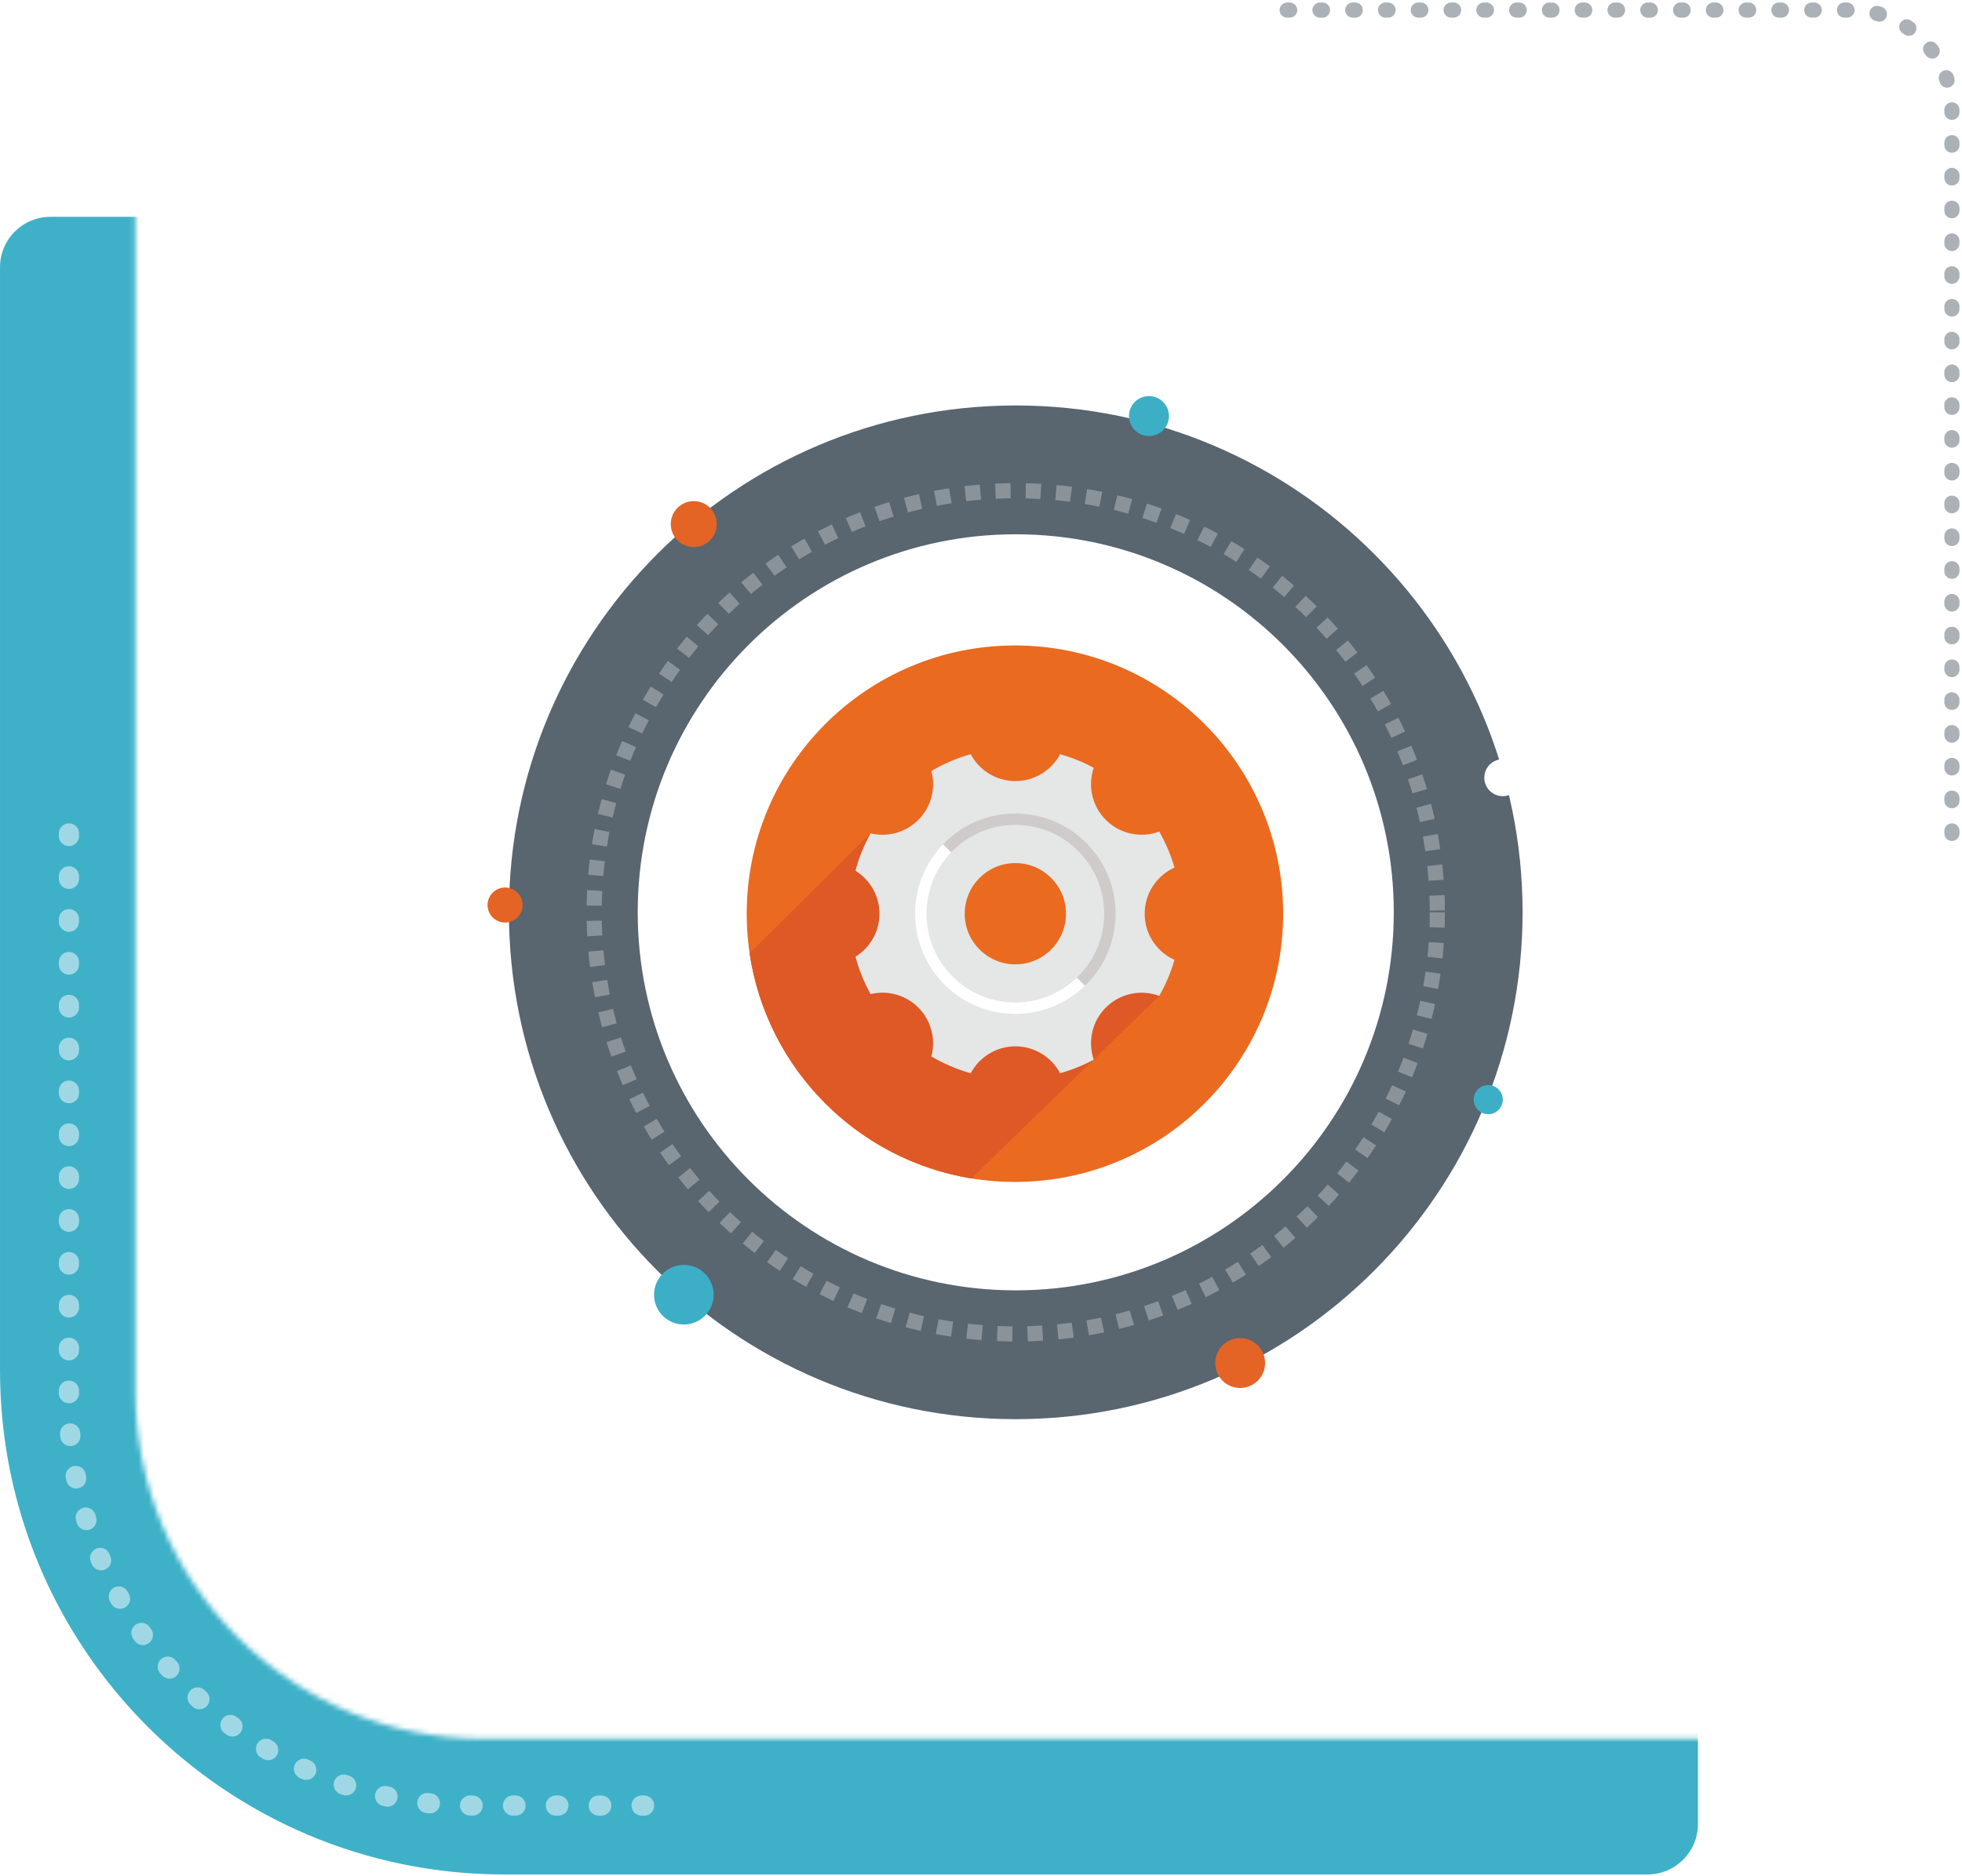<svg width="389" height="372" viewBox="0 0 389 372" fill="none" xmlns="http://www.w3.org/2000/svg">
<path d="M336.648 53.002C336.648 47.479 332.171 43.002 326.648 43.002H10.002C4.479 43.002 0.002 47.479 0.002 53.002V271.736C0.002 326.965 44.773 371.736 100.002 371.736H326.648C332.171 371.736 336.648 367.259 336.648 361.736V53.002Z" fill="#3EB1C8"/>
<path d="M13.668 165.288V278.069C13.668 322.251 49.485 358.069 93.668 358.069H135.234" stroke="white" stroke-opacity="0.5" stroke-width="4" stroke-linecap="round" stroke-linejoin="round" stroke-dasharray="0.5 8"/>
<mask id="mask0_1054_653" style="mask-type:alpha" maskUnits="userSpaceOnUse" x="26" y="16" width="346" height="329">
<path d="M371.891 26.21C371.891 20.687 367.413 16.21 361.891 16.21H36.843C31.321 16.21 26.843 20.687 26.843 26.21V275.816C26.843 313.923 57.736 344.816 95.843 344.816H361.891C367.413 344.816 371.891 340.339 371.891 334.816V26.21Z" fill="white"/>
</mask>
<g mask="url(#mask0_1054_653)">
<g filter="url(#filter0_d_1054_653)">
<rect x="21.578" y="9.913" width="358.946" height="448.862" fill="white"/>
</g>
</g>
<path d="M387 165.288V22C387 10.954 378.046 2 367 2L253.924 2" stroke="#59656F" stroke-opacity="0.5" stroke-width="3" stroke-linecap="round" stroke-linejoin="round" stroke-dasharray="0.5 6"/>
<path d="M301.878 180.927C301.878 236.408 256.947 281.383 201.497 281.443H201.28C145.83 281.383 100.906 236.408 100.906 180.927C100.906 125.446 145.838 80.471 201.28 80.411H201.497C256.954 80.471 301.878 125.446 301.878 180.927Z" fill="#59656F"/>
<path opacity="0.3" d="M284.978 180.927C284.978 227.08 247.602 264.49 201.478 264.543H201.298C155.173 264.498 117.797 227.08 117.797 180.927C117.797 134.774 155.173 97.364 201.298 97.311H201.478C247.609 97.364 284.978 134.774 284.978 180.927Z" stroke="white" stroke-width="3" stroke-miterlimit="10" stroke-dasharray="3 3"/>
<path d="M297.958 157.895C295.932 157.895 294.289 156.252 294.289 154.226C294.289 152.199 295.932 150.556 297.958 150.556C299.983 150.556 301.626 152.199 301.626 154.226C301.626 156.252 299.991 157.895 297.958 157.895Z" fill="white"/>
<path d="M227.805 86.474C225.622 86.474 223.844 84.703 223.844 82.512C223.844 80.321 225.614 78.55 227.805 78.55C229.988 78.55 231.766 80.321 231.766 82.512C231.766 84.703 229.996 86.474 227.805 86.474Z" fill="#3CAFC7"/>
<path d="M100.145 182.961C98.225 182.961 96.664 181.4 96.664 179.486C96.664 177.565 98.225 176.004 100.145 176.004C102.066 176.004 103.626 177.565 103.626 179.486C103.626 181.4 102.066 182.961 100.145 182.961Z" fill="#E46425"/>
<path d="M245.882 275.259C243.151 275.259 240.938 273.045 240.938 270.314C240.938 267.582 243.151 265.368 245.882 265.368C248.612 265.368 250.826 267.582 250.826 270.314C250.833 273.038 248.612 275.259 245.882 275.259Z" fill="#E46425"/>
<path d="M295.068 220.964C293.47 220.964 292.18 219.665 292.18 218.074C292.18 216.476 293.478 215.185 295.068 215.185C296.666 215.185 297.956 216.483 297.956 218.074C297.956 219.665 296.666 220.964 295.068 220.964Z" fill="#3CAFC7"/>
<path d="M135.584 262.674C132.32 262.674 129.672 260.025 129.672 256.76C129.672 253.496 132.32 250.847 135.584 250.847C138.847 250.847 141.496 253.496 141.496 256.76C141.496 260.025 138.847 262.674 135.584 262.674Z" fill="#3CAFC7"/>
<path d="M137.554 108.493C135.033 108.493 132.992 106.452 132.992 103.938C132.992 101.416 135.033 99.375 137.554 99.375C140.074 99.375 142.115 101.416 142.115 103.938C142.115 106.452 140.074 108.493 137.554 108.493Z" fill="#E46425"/>
<path d="M276.341 180.927C276.341 222.307 242.828 255.852 201.468 255.897H201.303C159.943 255.852 126.438 222.307 126.438 180.927C126.438 139.547 159.95 106.001 201.303 105.956H201.468C242.828 106.001 276.341 139.547 276.341 180.927Z" fill="white"/>
<path d="M254.407 181.205C254.407 210.585 230.602 234.397 201.223 234.397C171.859 234.397 148.047 210.585 148.047 181.205C148.047 151.824 171.859 128.005 201.223 128.005C230.602 128.005 254.407 151.824 254.407 181.205Z" fill="#EA6A20"/>
<path d="M148.625 189.062C152.001 211.891 169.879 229.984 192.589 233.699L229.837 197.497L172.595 165.265L148.625 189.062Z" fill="#DE5926"/>
<path d="M232.861 172.049C232.134 169.535 231.113 167.141 229.838 164.912C226.274 166.233 222.111 165.46 219.252 162.601C216.454 159.802 215.659 155.764 216.851 152.26C214.751 151.134 212.523 150.226 210.182 149.573C208.494 152.74 205.155 154.901 201.322 154.901C197.48 154.901 194.142 152.74 192.461 149.573C189.693 150.346 187.075 151.472 184.659 152.905C185.559 156.259 184.697 159.982 182.063 162.608C179.497 165.175 175.889 166.06 172.61 165.265C171.327 167.576 170.307 170.06 169.609 172.672C172.46 174.443 174.366 177.602 174.366 181.205C174.366 184.807 172.468 187.966 169.609 189.737C170.307 192.349 171.327 194.833 172.61 197.144C175.896 196.356 179.505 197.242 182.063 199.801C184.689 202.427 185.552 206.157 184.659 209.504C187.082 210.93 189.693 212.063 192.461 212.836C194.149 209.669 197.488 207.508 201.322 207.508C205.163 207.508 208.501 209.669 210.182 212.836C212.523 212.183 214.758 211.275 216.851 210.15C215.659 206.638 216.454 202.6 219.252 199.808C222.118 196.942 226.274 196.176 229.838 197.497C231.113 195.268 232.134 192.874 232.861 190.36C229.38 188.784 226.95 185.28 226.95 181.212C226.95 177.13 229.38 173.625 232.861 172.049Z" fill="#E5E6E6"/>
<path d="M201.312 191.246C206.855 191.246 211.35 186.75 211.35 181.205C211.35 175.659 206.855 171.163 201.312 171.163C195.768 171.163 191.273 175.659 191.273 181.205C191.273 186.75 195.768 191.246 201.312 191.246Z" fill="#EA6A20"/>
<path d="M213.51 193.887C210.344 196.934 206.045 198.81 201.304 198.81C191.581 198.81 183.696 190.923 183.696 181.197C183.696 176.477 185.556 172.192 188.58 169.025L186.982 167.434C183.553 171.006 181.438 175.854 181.438 181.197C181.438 192.169 190.328 201.069 201.304 201.069C206.668 201.069 211.529 198.938 215.108 195.478L213.51 193.887Z" fill="white"/>
<path d="M201.314 161.332C195.688 161.332 190.609 163.674 187 167.441L188.598 169.032C191.801 165.678 196.318 163.591 201.314 163.591C211.037 163.591 218.922 171.479 218.922 181.205C218.922 186.188 216.852 190.69 213.521 193.895L215.119 195.486C218.855 191.876 221.181 186.81 221.181 181.205C221.173 170.233 212.283 161.332 201.314 161.332Z" fill="#CECBCA"/>
<defs>
<filter id="filter0_d_1054_653" x="17.578" y="9.913" width="366.945" height="456.862" filterUnits="userSpaceOnUse" color-interpolation-filters="sRGB">
<feFlood flood-opacity="0" result="BackgroundImageFix"/>
<feColorMatrix in="SourceAlpha" type="matrix" values="0 0 0 0 0 0 0 0 0 0 0 0 0 0 0 0 0 0 127 0" result="hardAlpha"/>
<feOffset dy="4"/>
<feGaussianBlur stdDeviation="2"/>
<feComposite in2="hardAlpha" operator="out"/>
<feColorMatrix type="matrix" values="0 0 0 0 0 0 0 0 0 0 0 0 0 0 0 0 0 0 0.25 0"/>
<feBlend mode="normal" in2="BackgroundImageFix" result="effect1_dropShadow_1054_653"/>
<feBlend mode="normal" in="SourceGraphic" in2="effect1_dropShadow_1054_653" result="shape"/>
</filter>
</defs>
</svg>
